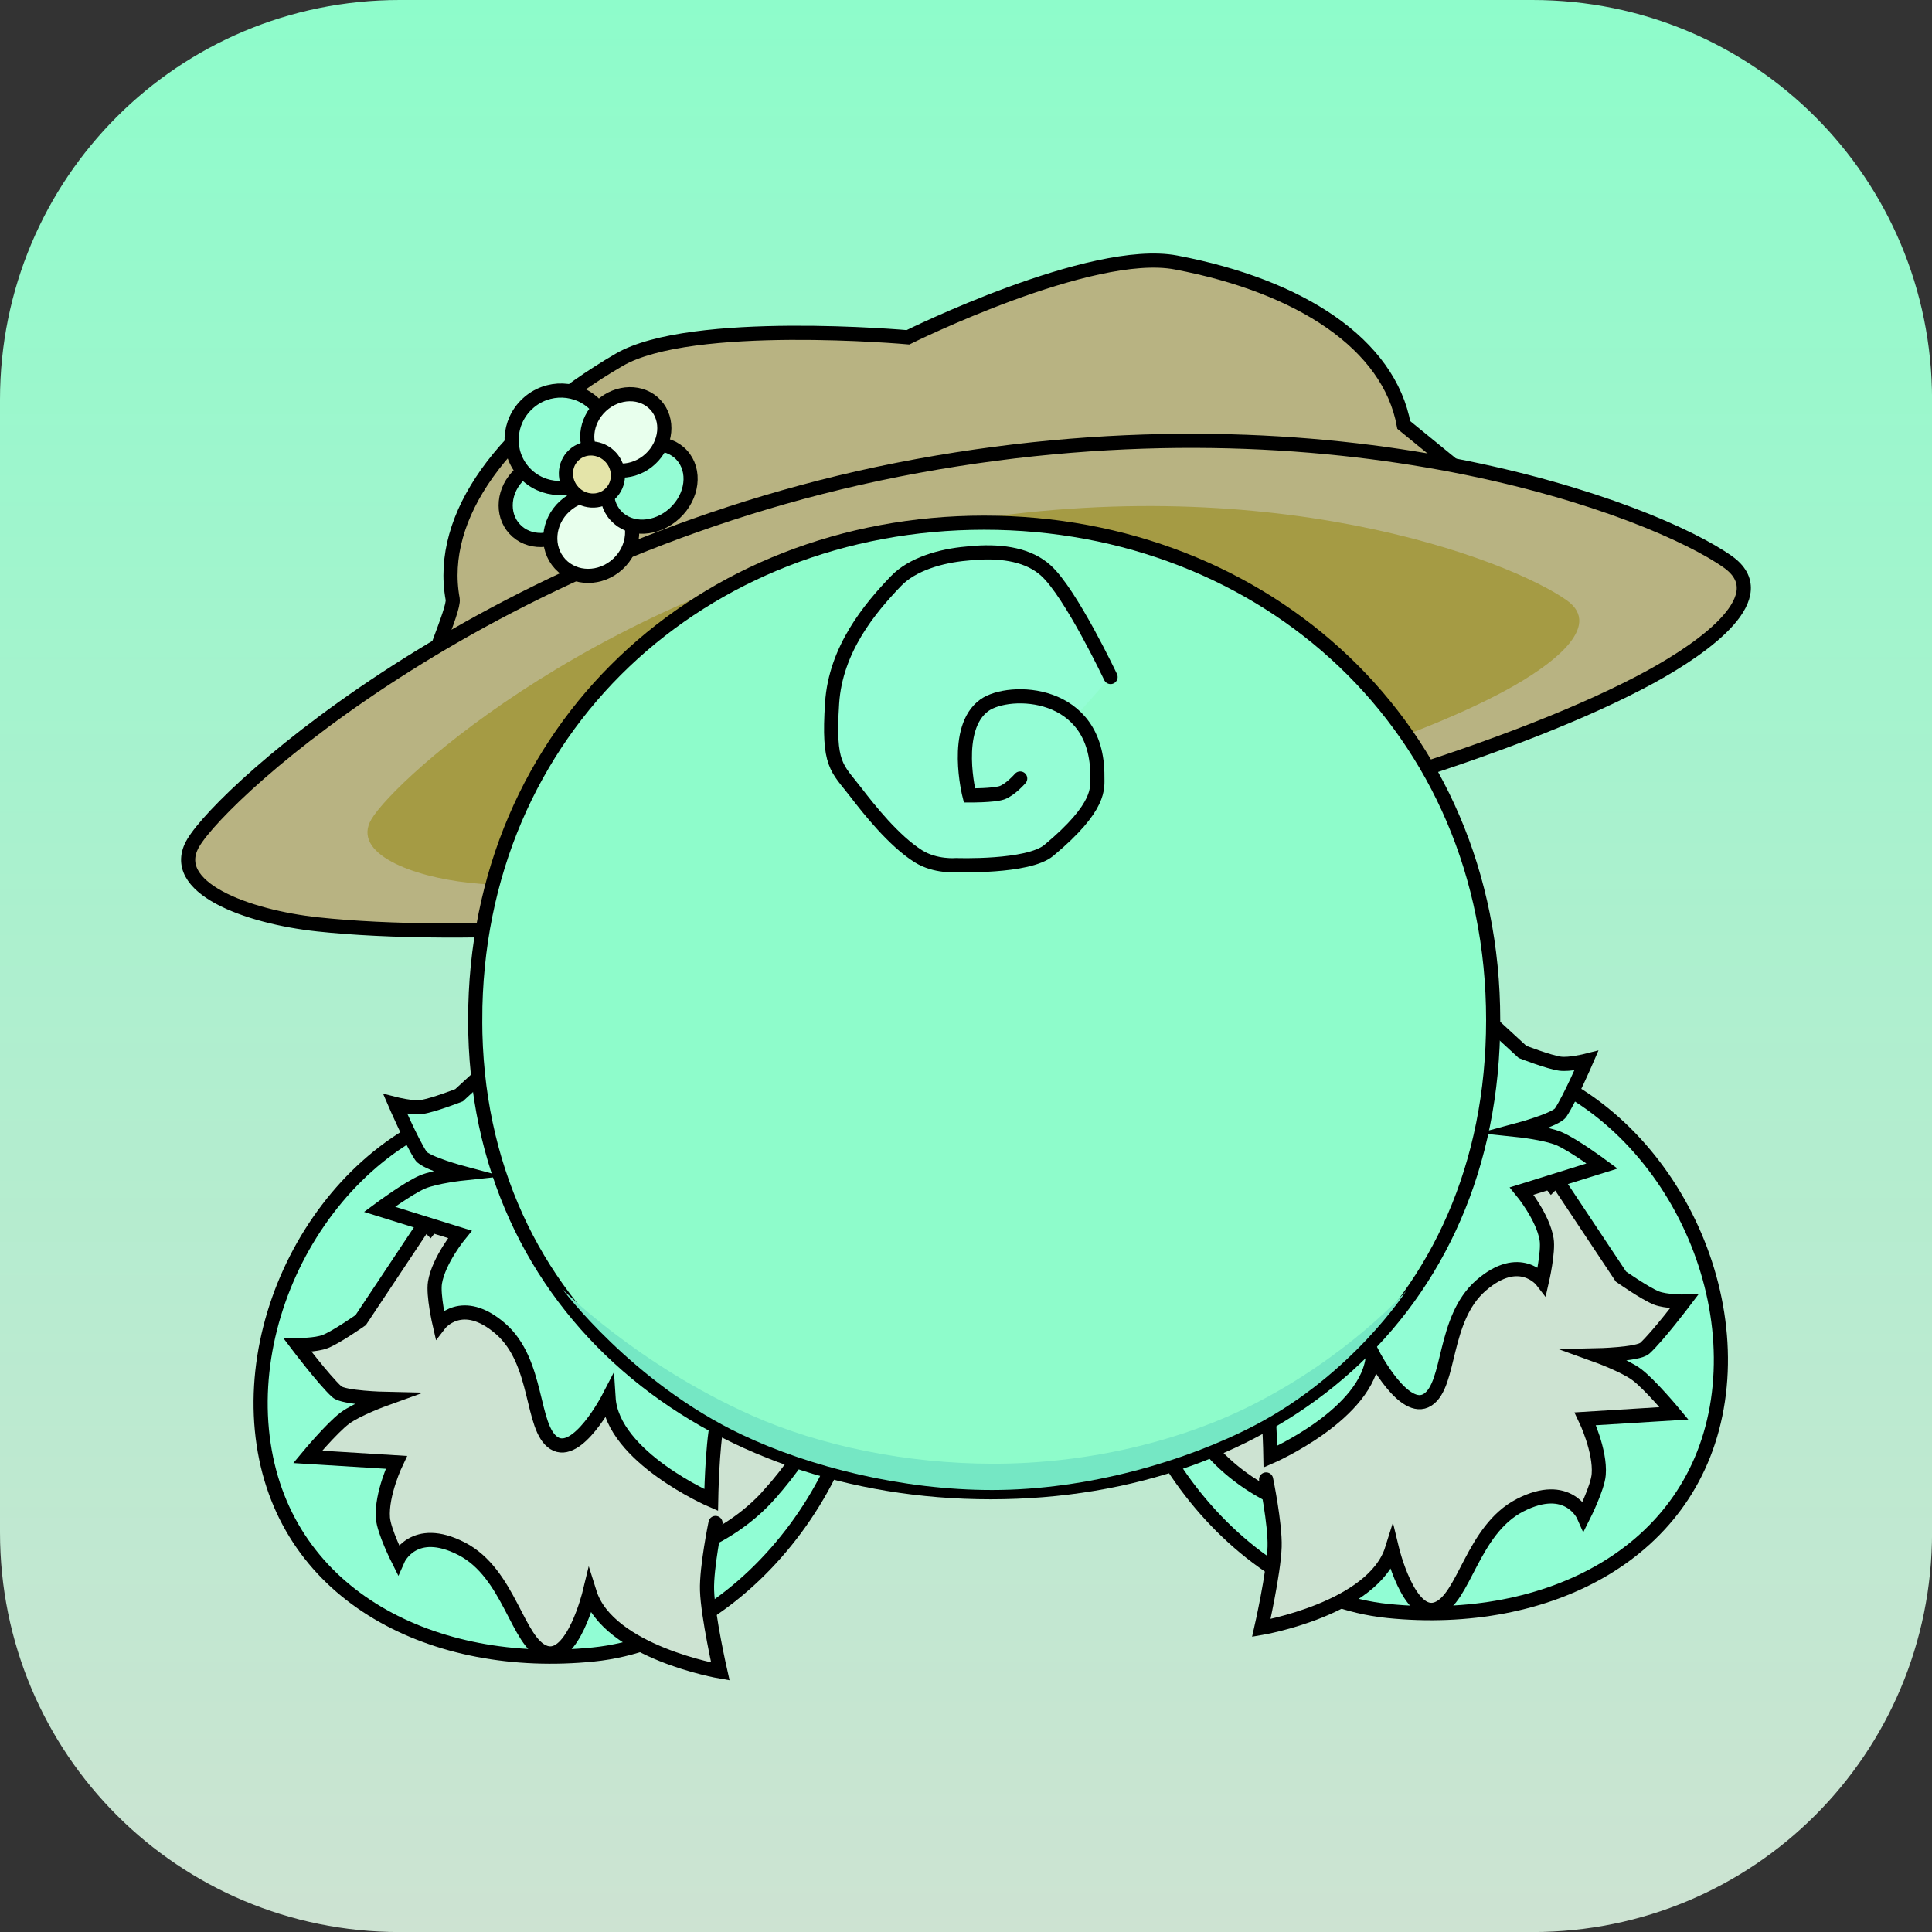 <svg version="1.1" xmlns="http://www.w3.org/2000/svg" xmlns:xlink="http://www.w3.org/1999/xlink" width="34.173" height="34.173" viewBox="0,0,34.173,34.173"><rect x="0" y="0" width="34.173" height="34.173" fill="#333333" stroke="none"/><defs><linearGradient x1="240" y1="162.913" x2="240" y2="197.087" gradientUnits="userSpaceOnUse" id="color-1"><stop offset="0" stop-color="#8efccb"/><stop offset="1" stop-color="#cde3d2"/></linearGradient></defs><g transform="translate(-222.913,-162.913)"><g data-paper-data="{&quot;isPaintingLayer&quot;:true}" stroke-miterlimit="10" stroke-dasharray="" stroke-dashoffset="0" style="mix-blend-mode: normal"><path d="M229.983,162.913h20.034c3.917,0 7.07,3.153 7.07,7.07v20.034c0,3.917 -3.153,7.07 -7.07,7.07h-20.034c-3.917,0 -7.07,-3.153 -7.07,-7.07v-20.034c0,-3.917 3.153,-7.07 7.07,-7.07z" fill="url(#color-1)" fill-rule="evenodd" stroke="none" stroke-width="0" stroke-linecap="round" stroke-linejoin="round"/><g fill-rule="nonzero" stroke-width="0.25" stroke-linejoin="miter"><g data-paper-data="{&quot;index&quot;:null}" stroke="#000000"><g data-paper-data="{&quot;index&quot;:null}"><path d="M242.727,185.133c0.405,-2.704 3.386,-3.804 6.203,-3.518c2.817,0.286 4.774,3.369 4.369,6.073c-0.405,2.704 -3.018,4.006 -5.835,3.72c-2.817,-0.286 -5.142,-3.571 -4.738,-6.275z" fill="#91fdd4" stroke-linecap="butt"/><path d="M244.357,188.584c-1.517,-1.685 -1.978,-3.996 -0.538,-5.548c1.44,-1.552 4.196,-1.818 5.713,-0.132c1.292,1.435 2.422,2.825 1.725,4.343c-0.122,0.265 -0.635,1.176 -0.849,1.406c-1.44,1.552 -4.535,1.617 -6.052,-0.068z" data-paper-data="{&quot;index&quot;:null}" fill="#cde3d2" stroke-linecap="butt"/><path d="M250.512,183.881l1.072,1.612c0,0 0.428,0.3 0.627,0.379c0.167,0.066 0.491,0.063 0.491,0.063c0,0 -0.461,0.609 -0.695,0.825c-0.119,0.11 -0.855,0.126 -0.855,0.126c0,0 0.494,0.178 0.713,0.342c0.236,0.177 0.657,0.684 0.657,0.684l-1.568,0.097c0,0 0.27,0.562 0.237,0.983c-0.018,0.237 -0.267,0.732 -0.267,0.732c0,0 -0.275,-0.624 -1.125,-0.187c-0.85,0.437 -0.985,1.667 -1.476,1.836c-0.492,0.168 -0.788,-1.06 -0.788,-1.06c-0.331,1.057 -2.312,1.395 -2.312,1.395c0,0 0.22,-0.971 0.235,-1.435c0.013,-0.404 -0.15,-1.192 -0.15,-1.192" fill="#cde3d2" stroke-linecap="round"/></g><path d="M248.492,180.276l1.351,1.243c0,0 0.462,0.18 0.663,0.208c0.169,0.023 0.466,-0.052 0.466,-0.052c0,0 -0.287,0.665 -0.454,0.917c-0.085,0.128 -0.759,0.309 -0.759,0.309c0,0 0.495,0.052 0.733,0.154c0.257,0.11 0.759,0.482 0.759,0.482l-1.422,0.443c0,0 0.375,0.456 0.44,0.852c0.037,0.222 -0.081,0.735 -0.081,0.735c0,0 -0.394,-0.512 -1.078,0.082c-0.684,0.594 -0.531,1.757 -0.946,2.023c-0.415,0.266 -0.965,-0.798 -0.965,-0.798c-0.067,1.048 -1.815,1.806 -1.815,1.806c0,0 -0.016,-0.944 -0.107,-1.374c-0.079,-0.375 -0.407,-1.064 -0.407,-1.064" data-paper-data="{&quot;index&quot;:null}" fill="#91fdd4" stroke-linecap="round"/></g><g stroke="#000000"><g data-paper-data="{&quot;index&quot;:null}"><path d="M233.411,192.177c-2.817,0.286 -5.43,-1.016 -5.835,-3.72c-0.405,-2.704 1.552,-5.788 4.369,-6.073c2.817,-0.286 5.798,0.814 6.203,3.518c0.405,2.704 -1.92,5.99 -4.738,6.275z" fill="#91fdd4" stroke-linecap="butt"/><path d="M236.519,189.352c-1.517,1.685 -4.611,1.621 -6.052,0.068c-0.214,-0.231 -0.727,-1.141 -0.849,-1.406c-0.697,-1.518 0.433,-2.908 1.725,-4.343c1.517,-1.685 4.272,-1.42 5.713,0.132c1.44,1.552 0.98,3.863 -0.538,5.548z" data-paper-data="{&quot;index&quot;:null}" fill="#cde3d2" stroke-linecap="butt"/><path d="M235.569,189.851c0,0 -0.163,0.788 -0.15,1.192c0.015,0.464 0.235,1.435 0.235,1.435c0,0 -1.981,-0.339 -2.312,-1.395c0,0 -0.297,1.228 -0.788,1.06c-0.492,-0.168 -0.626,-1.399 -1.476,-1.836c-0.85,-0.437 -1.125,0.187 -1.125,0.187c0,0 -0.249,-0.495 -0.267,-0.732c-0.032,-0.421 0.237,-0.983 0.237,-0.983l-1.568,-0.097c0,0 0.421,-0.507 0.657,-0.684c0.219,-0.164 0.713,-0.342 0.713,-0.342c0,0 -0.736,-0.016 -0.855,-0.126c-0.234,-0.216 -0.695,-0.825 -0.695,-0.825c0,0 0.323,0.003 0.491,-0.063c0.2,-0.079 0.627,-0.379 0.627,-0.379l1.072,-1.612" fill="#cde3d2" stroke-linecap="round"/></g><path d="M236.006,187.008c0,0 -0.328,0.689 -0.407,1.064c-0.091,0.43 -0.107,1.374 -0.107,1.374c0,0 -1.748,-0.759 -1.815,-1.806c0,0 -0.55,1.064 -0.965,0.798c-0.415,-0.266 -0.262,-1.429 -0.946,-2.023c-0.684,-0.594 -1.078,-0.082 -1.078,-0.082c0,0 -0.118,-0.512 -0.081,-0.735c0.065,-0.395 0.44,-0.852 0.44,-0.852l-1.422,-0.443c0,0 0.502,-0.372 0.759,-0.482c0.239,-0.102 0.733,-0.154 0.733,-0.154c0,0 -0.674,-0.18 -0.759,-0.309c-0.167,-0.252 -0.454,-0.917 -0.454,-0.917c0,0 0.297,0.076 0.466,0.052c0.202,-0.028 0.663,-0.208 0.663,-0.208l1.351,-1.243" data-paper-data="{&quot;index&quot;:null}" fill="#91fdd4" stroke-linecap="round"/></g><g stroke-linecap="butt"><path d="M248.948,171.414c0.441,2.406 -4.173,4.061 -8.819,4.912c-4.273,0.782 -8.713,0.733 -9.642,-1.305c-0.081,-0.178 0.468,-1.318 0.433,-1.511c-0.271,-1.479 0.913,-3.046 2.944,-4.232c1.273,-0.743 5.109,-0.399 5.109,-0.399c0,0 3.241,-1.608 4.741,-1.323c2.203,0.417 3.767,1.443 4.029,2.874z" fill="#b8b382" stroke="#000000"/><path d="M226.332,177.821c0.536,-0.909 5.311,-5.293 12.806,-6.665c7.495,-1.372 13.046,0.778 14.337,1.695c0.839,0.596 -0.363,1.485 -1.376,2.038c-2.175,1.185 -6.519,2.59 -11.632,3.526c-4.978,0.912 -9.439,1.114 -11.929,0.849c-1.259,-0.134 -2.67,-0.656 -2.207,-1.442z" data-paper-data="{&quot;index&quot;:null}" fill="#b8b382" stroke="#000000"/><path d="M229.483,177.403c0.417,-0.708 4.137,-4.123 9.976,-5.192c5.839,-1.069 10.163,0.606 11.168,1.321c0.654,0.465 -0.282,1.157 -1.072,1.587c-1.694,0.923 -5.078,2.017 -9.061,2.746c-3.878,0.71 -7.353,0.868 -9.292,0.661c-0.981,-0.105 -2.08,-0.511 -1.719,-1.123z" data-paper-data="{&quot;index&quot;:null}" fill="#a59b44" stroke="none"/></g><g stroke="#000000" stroke-linecap="butt"><path d="M233.085,171.285c0.244,0.264 0.202,0.699 -0.093,0.971c-0.295,0.272 -0.732,0.279 -0.976,0.014c-0.244,-0.264 -0.202,-0.699 0.093,-0.971c0.295,-0.272 0.732,-0.279 0.976,-0.014z" fill="#94fcd4"/><path d="M233.921,171.872c0.26,0.282 0.224,0.738 -0.08,1.018c-0.304,0.28 -0.761,0.279 -1.021,-0.003c-0.26,-0.282 -0.224,-0.738 0.08,-1.018c0.304,-0.28 0.761,-0.279 1.021,0.003z" fill="#e8ffed"/><path d="M234.971,170.962c0.252,0.273 0.195,0.735 -0.126,1.031c-0.322,0.297 -0.786,0.316 -1.038,0.042c-0.252,-0.273 -0.195,-0.735 0.126,-1.031c0.322,-0.297 0.786,-0.316 1.038,-0.042z" fill="#94fcd4"/><path d="M233.463,170.095c0.321,0.348 0.295,0.893 -0.057,1.218c-0.352,0.325 -0.898,0.306 -1.219,-0.042c-0.321,-0.348 -0.295,-0.893 0.057,-1.218c0.352,-0.325 0.898,-0.306 1.219,0.042z" fill="#94fcd4"/><path d="M234.508,170.076c0.24,0.26 0.198,0.688 -0.092,0.956c-0.291,0.268 -0.721,0.275 -0.96,0.015c-0.24,-0.26 -0.198,-0.688 0.092,-0.956c0.291,-0.268 0.721,-0.275 0.96,-0.015z" fill="#e8ffed"/><path d="M233.715,171c0.176,0.19 0.17,0.482 -0.014,0.651c-0.183,0.169 -0.474,0.151 -0.65,-0.039c-0.176,-0.19 -0.17,-0.482 0.014,-0.651c0.183,-0.169 0.474,-0.151 0.65,0.039z" fill="#e4e4a9"/></g><path d="M231.318,180.954c0,-5.172 4.031,-8.796 9.003,-8.796c4.972,0 9.003,3.624 9.003,8.796c0,5.172 -3.915,8.353 -8.887,8.353c-4.972,0 -9.119,-3.181 -9.119,-8.353z" fill="#8efccb" stroke="#000000" stroke-linecap="butt"/><path d="M247.781,185.753c0,0 -0.946,1.469 -2.671,2.37c-1.217,0.636 -2.963,1.145 -4.649,1.145c-1.577,0 -3.208,-0.4 -4.431,-0.981c-1.937,-0.92 -3.168,-2.571 -3.168,-2.571c0,0 1.315,1.33 3.352,2.235c1.219,0.541 2.743,0.852 4.269,0.852c1.711,0 3.346,-0.416 4.581,-1.04c1.706,-0.862 2.717,-2.011 2.717,-2.011z" fill="#75e7c4" stroke="none" stroke-linecap="butt"/><path d="M240.958,176.683c0,0 -0.175,0.202 -0.326,0.253c-0.148,0.049 -0.572,0.047 -0.572,0.047c0,0 -0.303,-1.19 0.266,-1.597c0.435,-0.311 2.01,-0.285 1.997,1.265c-0.002,0.192 0.077,0.524 -0.859,1.304c-0.368,0.306 -1.637,0.26 -1.637,0.26c0,0 -0.368,0.034 -0.671,-0.157c-0.435,-0.274 -0.877,-0.834 -1.105,-1.131c-0.339,-0.441 -0.491,-0.473 -0.42,-1.574c0.061,-0.954 0.665,-1.678 1.131,-2.163c0.287,-0.299 0.794,-0.446 1.248,-0.485c0.062,-0.005 0.09,-0.01 0.151,-0.014c0.505,-0.035 0.953,0.043 1.252,0.314c0.442,0.399 1.144,1.883 1.144,1.883" fill="#94fdd5" stroke="#000000" stroke-linecap="round"/></g></g></g></svg>